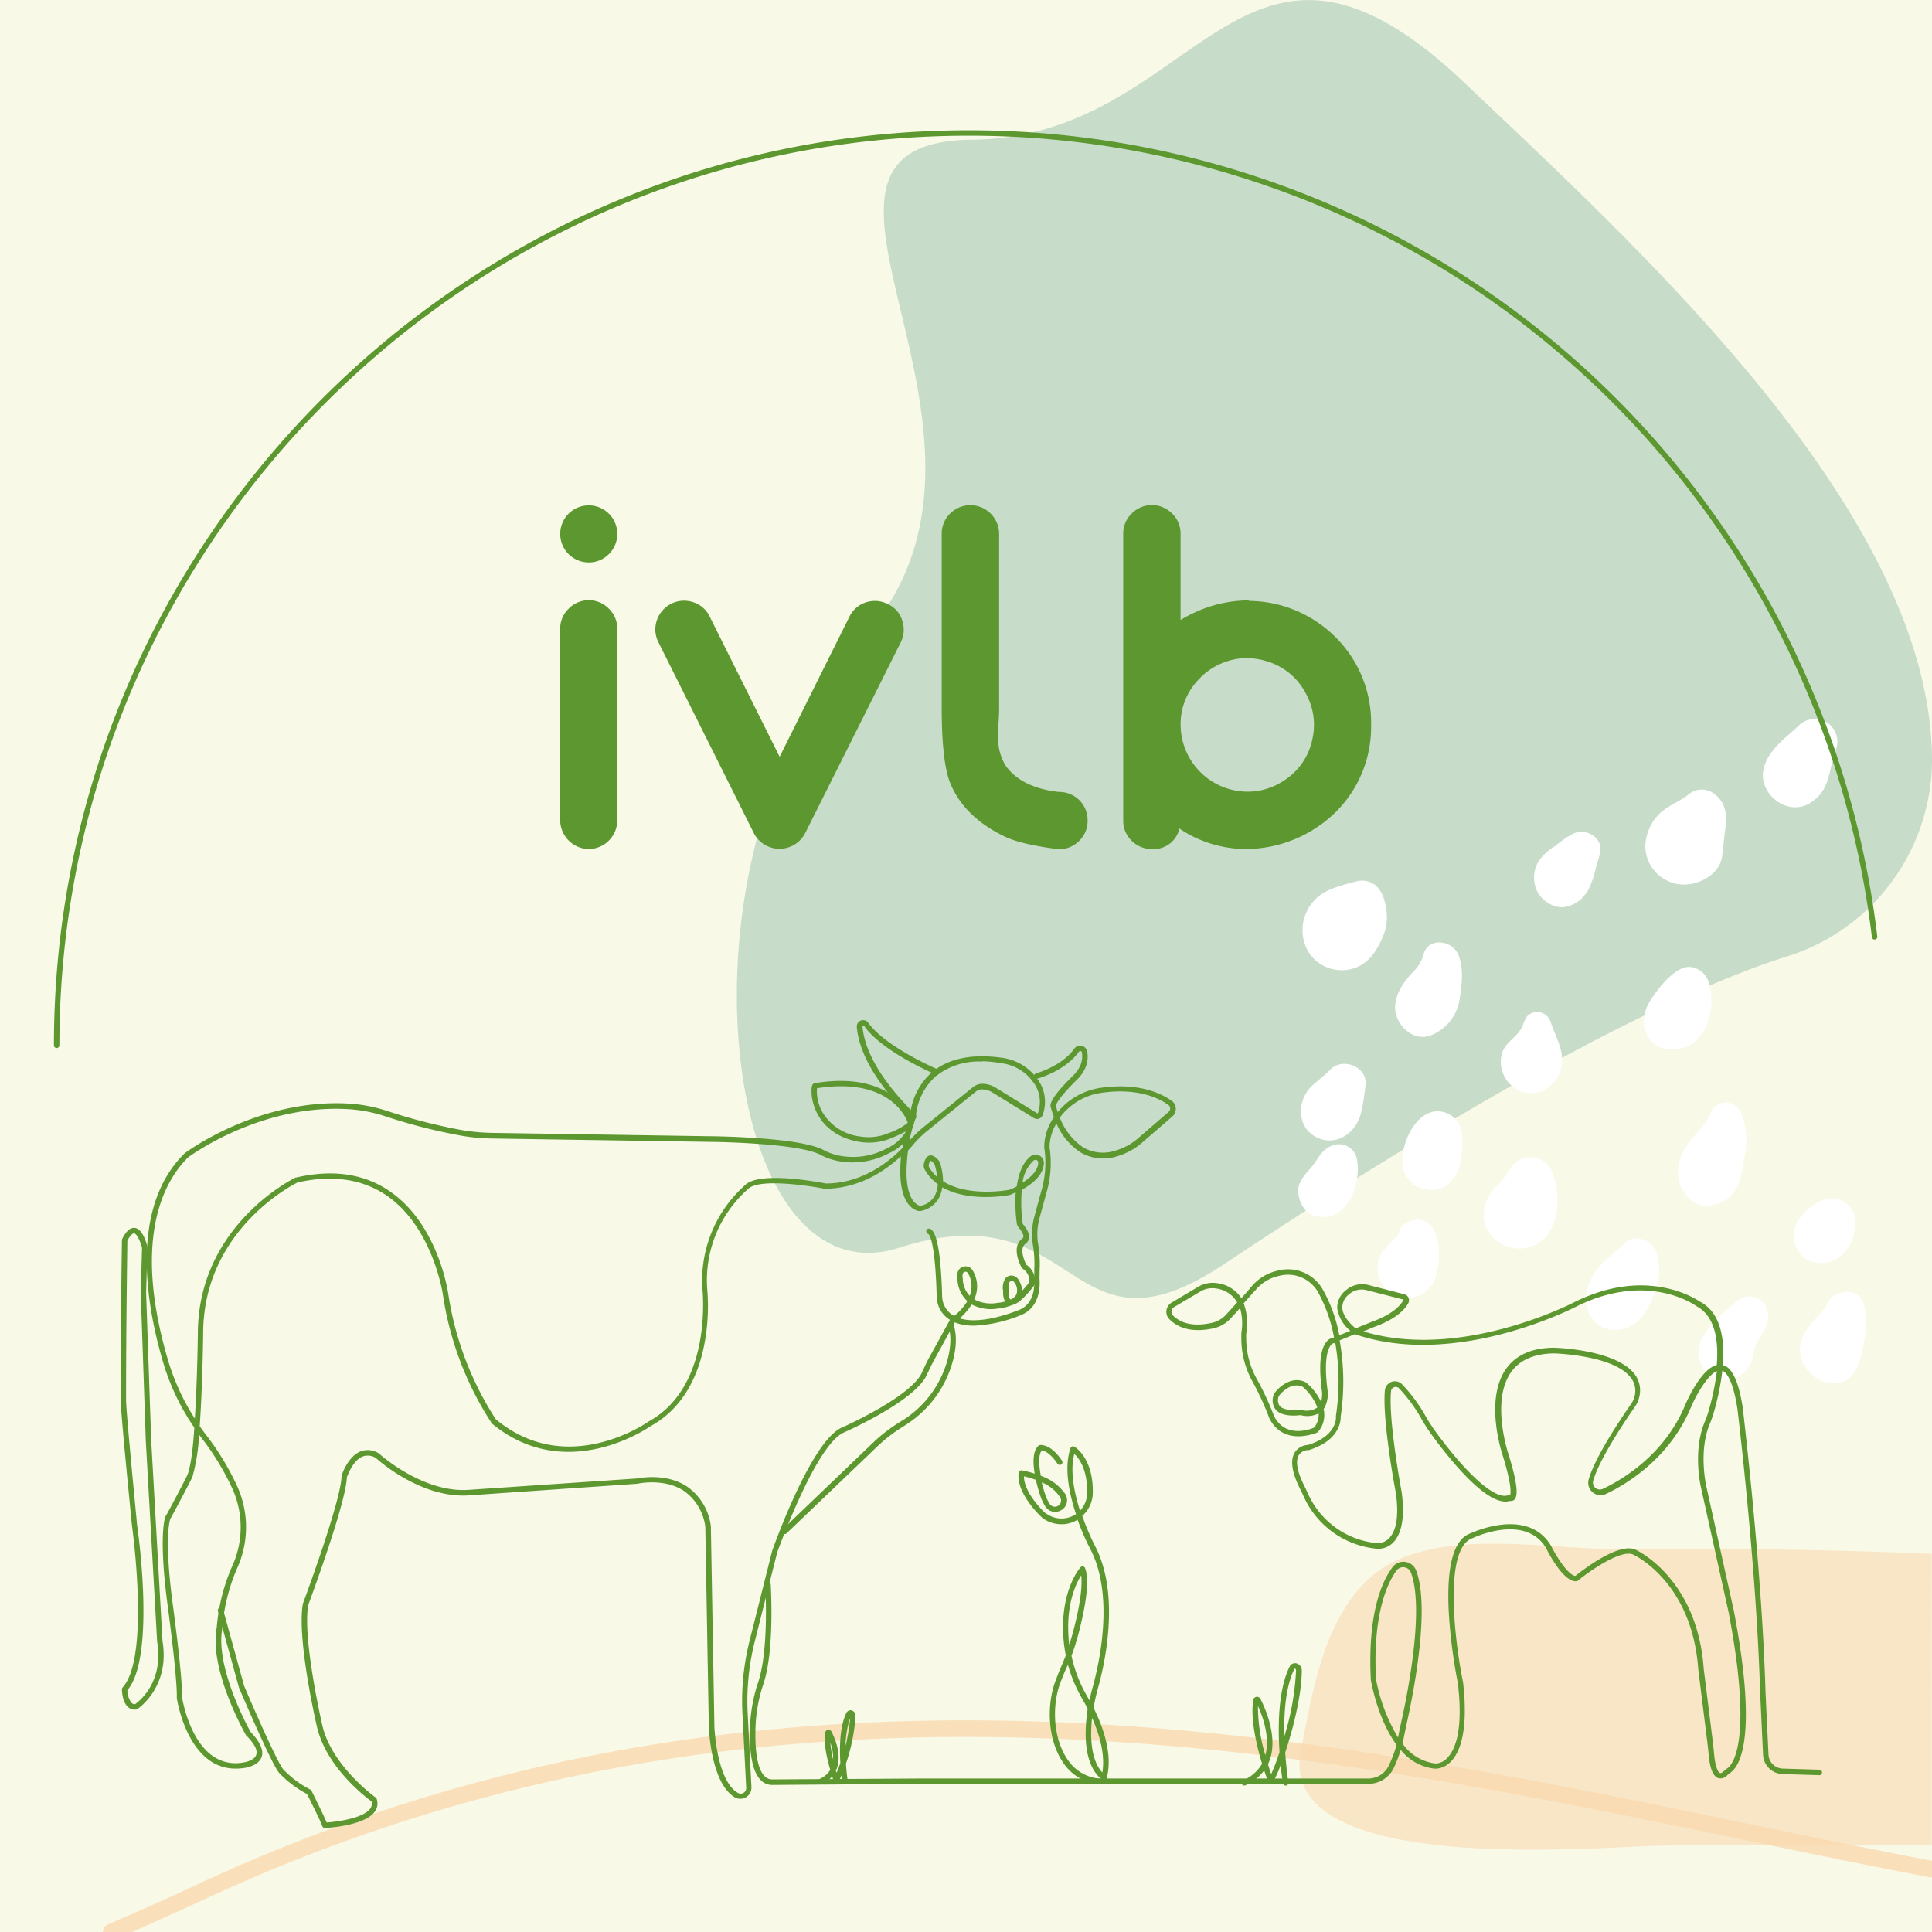 <svg id="Layer_1" data-name="Layer 1" xmlns="http://www.w3.org/2000/svg" viewBox="0 0 350 350"><defs><style>.cls-1{fill:#f9f9e8;}.cls-2{fill:#96c1ab;opacity:0.5;}.cls-2,.cls-3,.cls-6{isolation:isolate;}.cls-3,.cls-6{fill:#f8d9af;}.cls-3{opacity:0.6;}.cls-4{fill:#fff;}.cls-5{fill:#5c982f;}.cls-6{opacity:0.8;}</style></defs><rect class="cls-1" width="350" height="350"/><path id="Pfad_968" data-name="Pfad 968" class="cls-2" d="M350,137.48a37.39,37.39,0,0,1-26.29,35.79c-15.82,5-46.31,18.73-102,55.77-28.66,19.08-25.66-13.6-58.81-3S121,153.2,155.58,116.45,135,25.72,176.17,25.3s48.32-49,89.06-10.37C297.7,45.75,349.67,93,350,137.48Z"/><path id="Pfad_1087" data-name="Pfad 1087" class="cls-3" d="M274.29,335.06c11.92.19,23-.68,27-.71,16.17-.11,32.49-.1,48.66-.05V281.49c-19-.81-38.08-1-57.13-.88-13.22.11-34.26-4.47-44.94,5.49-8.19,7.64-10.15,20.64-12.22,31.1C232.84,331.61,254.73,334.76,274.29,335.06Z"/><g id="Gruppe_256" data-name="Gruppe 256"><path id="Pfad_1175" data-name="Pfad 1175" class="cls-4" d="M251.23,165.62a12.73,12.73,0,0,0-.4-2.38,5.9,5.9,0,0,0-1.31-2.56,3.94,3.94,0,0,0-3.85-1c-2.46.69-5.59,1.32-7.4,3.27a7.85,7.85,0,0,0-1.31,9.38,7.14,7.14,0,0,0,9.6,2.52,8.66,8.66,0,0,0,1.86-1.55l-.13.17a14.78,14.78,0,0,0,2.62-4.88A8.62,8.62,0,0,0,251.23,165.62Z"/><path id="Pfad_1176" data-name="Pfad 1176" class="cls-4" d="M259.19,187.57a8.39,8.39,0,0,0,5.3-7c.38-2.46.66-5.08-.24-7.47-1.07-2.84-5.63-3.48-6.42,0h0a6.84,6.84,0,0,1-2,3.12c-1.61,1.83-3.13,3.87-3.09,6.43C252.84,185.71,256,188.78,259.19,187.57Z"/><path id="Pfad_1177" data-name="Pfad 1177" class="cls-4" d="M241,193.76h0c-1,1.06-2.19,1.91-3.27,2.89-2.89,2.67-2.89,7.85,1.08,9.52,3.61,1.53,7.06-1.22,7.79-4.74a40.78,40.78,0,0,0,.79-5C247.64,193.13,243.13,191.53,241,193.76Z"/><path id="Pfad_1178" data-name="Pfad 1178" class="cls-4" d="M238.87,209.66c-.36.49-.69,1-1,1.43-1.19,1.49-2.93,2.94-2.67,5.06.23,1.86,1.18,3.68,3.17,4.16,5.72,1.37,8.43-6,7.4-10.52a3.29,3.29,0,0,0-4-2.4l-.06,0A5,5,0,0,0,238.87,209.66Z"/><path id="Pfad_1179" data-name="Pfad 1179" class="cls-4" d="M259.69,222.64c-1.37-2.64-5.65-2-6.34.83h0a.11.11,0,0,0,0,.05,1.69,1.69,0,0,0-.17.29h0c-.15.16-.29.33-.44.48a16.54,16.54,0,0,0-2.45,2.77,5.39,5.39,0,0,0,2,7.37,6,6,0,0,0,.57.28,5.11,5.11,0,0,0,4.16,0,5.63,5.63,0,0,0,3.12-3.49,12,12,0,0,0,.5-4.25A9.28,9.28,0,0,0,259.69,222.64Z"/><path id="Pfad_1180" data-name="Pfad 1180" class="cls-4" d="M280.86,211.67a4.35,4.35,0,0,0-4.79-1.89,4.29,4.29,0,0,0-2.68,2.27,19.8,19.8,0,0,1-2.75,3.32c-1.76,2.11-2.6,5.2-1,7.7a6.55,6.55,0,0,0,7.17,2.92c3.92-1,5.42-4.93,5.31-8.6A12.46,12.46,0,0,0,280.86,211.67Z"/><path id="Pfad_1181" data-name="Pfad 1181" class="cls-4" d="M260.42,201.31c-4.62,0-7.77,8.14-5.72,11.71,1.52,2.71,6,3.63,8.16,1a7.38,7.38,0,0,0,1.85-4.26c0-.28.05-.55.06-.83v0a12.28,12.28,0,0,0-.08-4.4A4.47,4.47,0,0,0,260.42,201.31Z"/><path id="Pfad_1182" data-name="Pfad 1182" class="cls-4" d="M277.7,183.45c-1.23.38-1.42,1.27-1.84,2.31-.95,2.36-3.52,3-3.91,5.7a5.86,5.86,0,0,0,2.66,5.81c3.82,2.24,8.11-.67,8.37-4.8.16-2.6-1.28-4.94-2.06-7.32A2.58,2.58,0,0,0,277.7,183.45Z"/><path id="Pfad_1183" data-name="Pfad 1183" class="cls-4" d="M287.69,161.3a18,18,0,0,0,1.51-4.45c.5-1.76,1.46-3.61-.22-5.17a3.62,3.62,0,0,0-4.19-.55,19.18,19.18,0,0,0-3.3,2.35l.44-.32a9.4,9.4,0,0,0-3.22,2.89,5.73,5.73,0,0,0,0,5.86c1.08,1.63,3.43,3,5.47,2.23a6.38,6.38,0,0,0,2.37-1.36q1.29-1.69.57-.72a1.27,1.27,0,0,0-.18.27A5.28,5.28,0,0,0,287.69,161.3Z"/><path id="Pfad_1184" data-name="Pfad 1184" class="cls-4" d="M304.21,160.2c3.1.41,7.3-1.58,7.77-5.07.09-.72.41-3.7.46-4.13,0,0,0-.06,0-.1.52-2.9.44-5.64-2.31-7.38a3.73,3.73,0,0,0-4.39.53l.25-.19c-1.8,1.44-4,2.09-5.63,3.83a8.71,8.71,0,0,0-2.3,5.56A7.05,7.05,0,0,0,304.21,160.2Z"/><path id="Pfad_1185" data-name="Pfad 1185" class="cls-4" d="M309.6,184.45a11.43,11.43,0,0,0-.05-6.48,3.91,3.91,0,0,0-3.22-2.78c-2.83-.38-6.23,4.19-7.53,6.36a7,7,0,0,0-1,3.67c-.07,1.91,1.56,4.4,3.59,4.7,2.21.33,4.13.17,5.87-1.42A9.1,9.1,0,0,0,309.6,184.45Z"/><path id="Pfad_1186" data-name="Pfad 1186" class="cls-4" d="M313.21,216.94c2.22-1.73,2.31-5,2.85-7.51a13.16,13.16,0,0,0-.55-7.6,3,3,0,0,0-5.72,0h0c-.78,1.9-2.46,3.39-3.7,5-2.41,3.15-3.07,6.95-.28,10.11C307.85,219.23,311.09,218.59,313.21,216.94Z"/><path id="Pfad_1187" data-name="Pfad 1187" class="cls-4" d="M297,224.39a3.55,3.55,0,0,0-3.12,1.22c-1.18,1.15-2.4,2.15-3.63,3.28-1.7,1.68-3.19,4.53-2.9,7,.42,3.45,2.91,5.59,6.46,4.91,3.33-.63,5-3.91,6-6.83a10.68,10.68,0,0,0,.36-6.83A3.84,3.84,0,0,0,297,224.39Z"/><path id="Pfad_1188" data-name="Pfad 1188" class="cls-4" d="M315.32,235.31a24.36,24.36,0,0,0-6.57,6.43,6.23,6.23,0,0,0-1.05,3.84,5.09,5.09,0,0,0,4.82,4.44,5.19,5.19,0,0,0,4.24-2.28c.84-1.23.82-2.77,1.36-4.11s1.75-2.55,2.09-4.16a4.2,4.2,0,0,0-.52-3.19A3.31,3.31,0,0,0,315.32,235.31Z"/><path id="Pfad_1189" data-name="Pfad 1189" class="cls-4" d="M336.77,234.72a3.61,3.61,0,0,0-3.31-.5,3.35,3.35,0,0,0-2.29,1.7,7.07,7.07,0,0,1-1.27,1.88c-.8.9-1.76,2-1.9,2.16a7.72,7.72,0,0,0-1.92,4.24,6.06,6.06,0,0,0,1.63,4.3,6.19,6.19,0,0,0,3.85,2.08,4.72,4.72,0,0,0,4-1.47,7.38,7.38,0,0,0,1.34-2.74,20.87,20.87,0,0,0,.94-9.08A4.12,4.12,0,0,0,336.77,234.72Z"/><path id="Pfad_1191" data-name="Pfad 1191" class="cls-4" d="M327.29,228.15l0,0a5.53,5.53,0,0,0,7.06-1.55,6.67,6.67,0,0,0,1.54-3.11,8.78,8.78,0,0,0,.2-2.23,4.28,4.28,0,0,0-2.58-3.84c-2.82-1.21-6.19,1.33-7.7,3.59A5.14,5.14,0,0,0,327.29,228.15Z"/><path id="Pfad_1192" data-name="Pfad 1192" class="cls-4" d="M328,145.42c2.34-1.52,3-3.37,3.58-5.92.31-1.42.82-2.78,1.17-4.19a4.1,4.1,0,0,0-6.79-3.95h0c-2.39,2.28-5.4,4.24-6.38,7.59C318.19,143.6,323.75,148.17,328,145.42Z"/></g><path class="cls-5" d="M10.26,189.86a.49.49,0,0,1-.49-.5C9.77,98,84.12,23.6,175.51,23.6A165.7,165.7,0,0,1,340.09,169.65a.49.49,0,0,1-.43.55.49.49,0,0,1-.55-.43A164.72,164.72,0,0,0,175.51,24.58C84.66,24.58,10.76,98.5,10.76,189.36A.5.5,0,0,1,10.26,189.86Z"/><g id="ivlb"><g id="Gruppe_259" data-name="Gruppe 259"><path id="Pfad_1193" data-name="Pfad 1193" class="cls-5" d="M106.64,101.89a5.17,5.17,0,1,1,3.68-1.52A5.09,5.09,0,0,1,106.64,101.89Zm5.19,46.73a5.24,5.24,0,0,1-5.19,5.2,5.28,5.28,0,0,1-5.16-5.2V113.93a5,5,0,0,1,1.52-3.64,5.07,5.07,0,0,1,7.17-.15l.15.15a5,5,0,0,1,1.51,3.64Z"/><path id="Pfad_1194" data-name="Pfad 1194" class="cls-5" d="M141.24,137.1l12.64-25.38a5,5,0,0,1,3-2.6,5.42,5.42,0,0,1,1.65-.26,4.91,4.91,0,0,1,2.34.6,4.7,4.7,0,0,1,2.59,3,5.17,5.17,0,0,1,.26,1.61,5.1,5.1,0,0,1-.56,2.33L145.83,151a5.23,5.23,0,0,1-9.23,0l-17.32-34.65a5.1,5.1,0,0,1-.56-2.33,5.17,5.17,0,0,1,.26-1.61,5.21,5.21,0,0,1,6.58-3.33,5,5,0,0,1,3,2.6Z"/><path id="Pfad_1195" data-name="Pfad 1195" class="cls-5" d="M181.94,151.52Q174.71,148,172.2,142c-1.07-2.52-1.61-7.19-1.6-14l0-31.26A5.11,5.11,0,0,1,172.15,93,5.21,5.21,0,0,1,181,96.69V128c0,.47,0,1.35-.09,2.65s-.08,2.19-.08,2.94a9.23,9.23,0,0,0,1.47,5.29q2.9,3.85,9.53,4.59a5.1,5.1,0,0,1,5.2,5v.18a5,5,0,0,1-1.52,3.68,5.09,5.09,0,0,1-3.68,1.52Q185,153,181.94,151.52Z"/><path id="Pfad_1196" data-name="Pfad 1196" class="cls-5" d="M226,108.77a.73.73,0,0,1,.35.09,22.4,22.4,0,0,1,16.11,7.1,21.81,21.81,0,0,1,5.93,15.29v.48a21.69,21.69,0,0,1-6.49,15.46,23.39,23.39,0,0,1-16.11,6.62,21.64,21.64,0,0,1-8.58-1.77,19.74,19.74,0,0,1-3.55-1.95,4.76,4.76,0,0,1-5,3.72A5.08,5.08,0,0,1,205,152.3a5,5,0,0,1-1.52-3.69V96.69A5,5,0,0,1,205,93.05a5.12,5.12,0,0,1,7.24-.11l.12.11a5,5,0,0,1,1.51,3.64v15.63a22.34,22.34,0,0,1,2.6-1.38,23.44,23.44,0,0,1,9.27-2.17Zm-8.53,14a11.58,11.58,0,0,0-3.59,8.53A12.16,12.16,0,0,0,226,143.42a11.81,11.81,0,0,0,6.58-2,11.63,11.63,0,0,0,5.2-7.66,12,12,0,0,0,.26-2.47,11.5,11.5,0,0,0-1.26-5.24,11.75,11.75,0,0,0-5.54-5.59,13.45,13.45,0,0,0-5.29-1.25A12.17,12.17,0,0,0,217.45,122.76Z"/></g></g><path class="cls-6" d="M18.65,350a1.51,1.51,0,0,1,.91-1.38c5.33-2.28,10.78-4.71,16.2-7.24C138.61,293.47,237.69,314,317.3,330.52c11.42,2.37,22.21,4.6,32.7,6.58v3l-.35,0c-10.58-2-21.45-4.25-32.95-6.63C237.52,317,139,296.61,37,344.1c-4.37,2-8.76,4-13.09,5.9Z"/><g id="Gruppe_260" data-name="Gruppe 260"><g id="Gruppe_257-2" data-name="Gruppe 257-2"><path class="cls-5" d="M42.66,320.4a8,8,0,0,1-4.83-1.58c-4.59-3.37-5.75-10.87-5.8-11.18.12-3.83-1.76-17.57-1.78-17.7-1.36-10.78-.59-14.75-.18-15.37.24-.36,3.66-6.81,3.9-7.42.56-1.38,1-4.7,1.23-8.52a41.59,41.59,0,0,1-5.63-11.77c-2.93-9.86-6.33-27.9,3.88-37.93.18-.14,13.37-10,29.85-9a27.4,27.4,0,0,1,6.88,1.34,100.37,100.37,0,0,0,13.75,3.5,36.29,36.29,0,0,0,5.22.46l39.51.61c.68,0,16.73.16,20.75,2.62a10.87,10.87,0,0,0,3.27,1,12.94,12.94,0,0,0,8-1.43A8,8,0,0,0,164,205.2l0,0c0-.06,0-.12,0-.18.15-.62.32-1.21.49-1.75.12-.35.24-.7.37-1.05a11.93,11.93,0,0,1,4-8c3-2.49,7.22-3.36,12.69-2.59a9.38,9.38,0,0,1,6.39,3.85,6.89,6.89,0,0,1,.94,6.52,1.07,1.07,0,0,1-1.36.65,1.21,1.21,0,0,1-.2-.09l-7.54-4.66a3.57,3.57,0,0,0-1.7-.53,1.71,1.71,0,0,0-1.32.4L168,204.86a18.2,18.2,0,0,0-2.55,2.49c-.26.31-.57.66-.94,1.05q-.12.84-.18,1.68c-.6,6.9,1.58,8.13,2.26,8.34a.57.57,0,0,0,.29,0,3.74,3.74,0,0,0,2.46-1.81,4.84,4.84,0,0,0,.55-2.08,8.63,8.63,0,0,1-2.36-2.64,1.51,1.51,0,0,1-.16-1.06c.22-1.07.69-1.4,1-1.49.78-.18,1.45.61,1.67.87a1.55,1.55,0,0,1,.28.52,12,12,0,0,1,.53,3.27c4.45,2.86,11.49,1.63,11.85,1.57l.11,0c.5-.21,1-.42,1.39-.65.29-2.14,1-4.22,2.45-5.41a1.55,1.55,0,0,1,1.13-.33,1.48,1.48,0,0,1,1,.56,1.5,1.5,0,0,1,.33,1c-.05,1.27-.84,3.05-4,4.8a27.71,27.71,0,0,0,.14,6,.58.58,0,0,0,.12.29,5.22,5.22,0,0,1,1,1.71,1.56,1.56,0,0,1-.57,1.75c-1.24.9-.15,3.26.08,3.73a1,1,0,0,0,.13.16,3.6,3.6,0,0,1,1.51,3.15,1.63,1.63,0,0,1-.33.77c-1.67,2.09-2.89,3.16-3.82,3.31a8.49,8.49,0,0,1-2.63.65,7.54,7.54,0,0,1-4.71-.74,11.4,11.4,0,0,1-3.07,3.21.49.49,0,0,1-.54-.82,10,10,0,0,0,2.83-3,5.63,5.63,0,0,1-1.78-3.67c-.3-1.66.32-2.28.88-2.52a1.5,1.5,0,0,1,1.89.68,5.59,5.59,0,0,1,.25,5.2,6.57,6.57,0,0,0,4.16.64,8.12,8.12,0,0,0,1.43-.25,3.46,3.46,0,0,1-.34-1.88,3,3,0,0,1,.42-2.34,1.43,1.43,0,0,1,1-.5,1.58,1.58,0,0,1,1.35.75,4.12,4.12,0,0,1,.67,2c.35-.37.74-.83,1.19-1.39a.54.54,0,0,0,.11-.26,2.61,2.61,0,0,0-1.13-2.27,1.76,1.76,0,0,1-.4-.5c-.41-.83-1.62-3.64.23-5a.56.56,0,0,0,.21-.62,4.71,4.71,0,0,0-.83-1.39,1.51,1.51,0,0,1-.36-.79,28.67,28.67,0,0,1-.2-5.6c-.28.14-.57.27-.88.4a1.15,1.15,0,0,1-.33.1c-.91.17-7.47,1.23-12.09-1.41a5.68,5.68,0,0,1-.61,1.95,4.74,4.74,0,0,1-3.07,2.29,1.47,1.47,0,0,1-.83,0c-1.12-.34-3.61-1.94-3-9.36,0-.16,0-.33,0-.49-2.81,2.61-7.56,5.87-13.82,5.87-3.25-.64-11.86-1.85-13.8,0a22.09,22.09,0,0,0-7.47,17.94,36.75,36.75,0,0,1-.44,9.92c-1.3,7.11-4.67,12.34-9.75,15.12-.1.07-15.32,10.88-28.95-.57L89,257.7a58,58,0,0,1-8.74-23c0-.13-1.77-12.28-10.17-18.09-4.38-3-9.82-3.84-16.17-2.4-1,.48-16.76,8.58-17.11,26.79,0,.58-.1,9.8-.63,17.36.32.47.66.94,1,1.39a47.83,47.83,0,0,1,5.89,9.71,18,18,0,0,1-.18,14.8A33.74,33.74,0,0,0,40.27,295c-1.31,7,4.65,17.91,5.13,18.76,1.73,1.8,2.39,3.32,2,4.53-.61,1.69-3.09,2-3.2,2A9.67,9.67,0,0,1,42.66,320.4ZM33,307.58s1.14,7.33,5.4,10.44A7.2,7.2,0,0,0,44,319.3c.57-.06,2.07-.43,2.4-1.35s-.32-2.05-1.78-3.55a.39.39,0,0,1-.08-.1c-.27-.48-6.69-11.83-5.28-19.43a34.71,34.71,0,0,1,2.74-11,17,17,0,0,0,.18-14,47.25,47.25,0,0,0-5.77-9.5c-.12-.16-.23-.32-.35-.47a33.77,33.77,0,0,1-1.2,7.64c-.28.68-3.74,7.21-4,7.6,0,0-1.17,2.81.33,14.69.08.56,1.91,13.95,1.79,17.77Zm56.77-50.51c13,10.89,27.6.55,27.74.44,11.71-6.41,9.75-23.93,9.73-24.11a23.12,23.12,0,0,1,7.8-18.76c2.64-2.51,13.34-.48,14.55-.24,6.55,0,11.4-3.87,13.91-6.45l.12-.78a8.52,8.52,0,0,1-2.57,1.74,13.81,13.81,0,0,1-8.52,1.53,11.49,11.49,0,0,1-3.62-1.09c-3.82-2.34-20.12-2.49-20.28-2.49l-39.51-.61a37.22,37.22,0,0,1-5.38-.48,101,101,0,0,1-13.89-3.53,26.85,26.85,0,0,0-6.64-1.3c-16.1-1-29,8.63-29.13,8.73-4.18,4.11-10.27,14.43-3.59,36.91A41.13,41.13,0,0,0,35.3,257c.47-7.4.55-15.9.55-16,.38-19.31,17.55-27.61,17.72-27.69l.1,0c6.66-1.52,12.39-.67,17,2.54,8.76,6.06,10.5,18.24,10.57,18.76A57.46,57.46,0,0,0,89.79,257.07Zm93.49-25h0a.43.43,0,0,0-.34.15c-.12.14-.3.51-.19,1.49a1.13,1.13,0,0,1,0,.26c0,.72.1,1.34.32,1.43h.07a2.18,2.18,0,0,0,1-.87,2.27,2.27,0,0,0-.37-2.21A.51.51,0,0,0,183.28,232.05Zm-8.34-1.67a.58.58,0,0,0-.19,0c-.33.14-.44.6-.3,1.36a1.25,1.25,0,0,1,0,.19,4.59,4.59,0,0,0,1.24,2.8,4.67,4.67,0,0,0-.32-4.11A.55.55,0,0,0,174.94,230.38Zm12.65-20.27a.57.57,0,0,0-.33.11,6.66,6.66,0,0,0-2,4c1.8-1.13,2.79-2.36,2.85-3.59a.55.55,0,0,0-.48-.55Zm-19,.18h0s-.2.16-.32.73a.6.6,0,0,0,.06.37,7.34,7.34,0,0,0,1.47,1.82,11.8,11.8,0,0,0-.44-2.19.85.85,0,0,0-.1-.19C168.83,210.31,168.62,210.29,168.6,210.29Zm9.38-18a12.6,12.6,0,0,0-8.39,2.63,11,11,0,0,0-3.65,7.41,1,1,0,0,1,0,.17c-.13.35-.26.71-.38,1.07s-.32,1.07-.47,1.67-.21.92-.3,1.39a19.66,19.66,0,0,1,2.58-2.5l8.87-7.16a2.71,2.71,0,0,1,2-.64,4.53,4.53,0,0,1,2.15.68l7.53,4.65a.08.08,0,0,0,.12,0,5.91,5.91,0,0,0-.81-5.61,8.34,8.34,0,0,0-5.72-3.45A24.73,24.73,0,0,0,178,192.25Z"/><path class="cls-5" d="M157.39,207a10.7,10.7,0,0,1-1.69-.14c-6.87-1.16-8.69-6.34-8.69-9.22,0-.92.17-1.35.59-1.41h0c7.72-1.3,12.17.69,14.55,2.58a10.09,10.09,0,0,1,3.38,4.56.44.44,0,0,1,0,.37c-.13.24-.52,1-4.06,2.44A10.28,10.28,0,0,1,157.39,207ZM148,197.15a7.8,7.8,0,0,0,1,4.34,9.16,9.16,0,0,0,6.81,4.39,9.32,9.32,0,0,0,5.19-.62,11.93,11.93,0,0,0,3.46-1.85C164,202,160.65,195.14,148,197.15Z"/><path class="cls-5" d="M165.46,202.77a.46.46,0,0,1-.34-.15c-7.67-7.52-9.62-13.16-9.9-16.58a1.13,1.13,0,0,1,.45-1,1.16,1.16,0,0,1,1.61.22c3.09,4.4,12.55,8.45,12.65,8.49a.5.5,0,0,1,.26.65.5.5,0,0,1-.65.26c-.4-.17-9.82-4.2-13-8.82a.17.17,0,0,0-.22,0,.15.15,0,0,0-.07.14c.27,3.23,2.15,8.63,9.61,15.94a.49.49,0,0,1,0,.7A.47.47,0,0,1,165.46,202.77Z"/><path class="cls-5" d="M176.42,240.16c-2.24,0-4.39-.58-5.73-2.33a5.18,5.18,0,0,1-1-3c-.2-7.91-1-11.1-1.56-11.3a.5.5,0,0,1-.29-.64.47.47,0,0,1,.62-.29c1.28.45,2,4.56,2.22,12.21a4.13,4.13,0,0,0,.83,2.44c3.32,4.34,13.16,0,13.26,0,2.37-1.07,2.65-3.69,2.6-5.16,0-.75,0-1.44,0-2.12a19.91,19.91,0,0,0-.25-4.43,11.91,11.91,0,0,1,.26-5.11c.8-3,1.24-4.6,1.3-4.79a18.13,18.13,0,0,0,.49-7.79,9.51,9.51,0,0,1,1.21-4.58c.17-.31.36-.61.55-.91a16.12,16.12,0,0,1-.56-1.75c-.13-.31-.51-1.31,4-5.72a6.12,6.12,0,0,0,1.07-1.36,4.1,4.1,0,0,0,.54-2.92.34.34,0,0,0-.12-.18.29.29,0,0,0-.24,0,.3.3,0,0,0-.2.13c-2.46,3.44-7.25,4.78-7.46,4.83a.49.49,0,0,1-.6-.34.49.49,0,0,1,.34-.61c.05,0,4.67-1.3,6.91-4.45a1.3,1.3,0,0,1,2.34.48,5.06,5.06,0,0,1-.66,3.61,6.92,6.92,0,0,1-1.24,1.57c-2.88,2.82-3.83,4.37-3.76,4.72,0,0,.11.45.33,1.09a12.35,12.35,0,0,1,7.92-4.41c6.84-.95,10.9,1.07,12.71,2.36a2.15,2.15,0,0,1,.32.29,1.82,1.82,0,0,1-.19,2.56l-5.49,4.75a12.05,12.05,0,0,1-4.48,2.45,8.15,8.15,0,0,1-6.59-.65,11.83,11.83,0,0,1-4.44-5.29c0,.09-.1.19-.16.28a8.62,8.62,0,0,0-1.09,4,19.1,19.1,0,0,1-.52,8.15c0,.1-.21.71-1.3,4.75a11,11,0,0,0-.24,4.7,21.26,21.26,0,0,1,.27,4.65c0,.65-.05,1.31,0,2,.06,1.72-.28,4.8-3.18,6.1A24.93,24.93,0,0,1,176.42,240.16ZM192,202.46a11.33,11.33,0,0,0,4.28,5.43,7.21,7.21,0,0,0,5.82.55,11,11,0,0,0,4.1-2.25l5.49-4.75a.81.81,0,0,0,.29-.56.79.79,0,0,0-.2-.6.61.61,0,0,0-.15-.13c-1.69-1.21-5.5-3.1-12-2.19A11.34,11.34,0,0,0,192,202.46Z"/><path class="cls-5" d="M58.85,331.15a.5.5,0,0,1-.46-.32C58,329.72,56,325.78,55.62,325a19.23,19.23,0,0,1-5.07-3.84c-1.48-1.81-7-14.85-7.25-15.41l-3.83-13.89a.49.49,0,0,1,.34-.6.49.49,0,0,1,.61.34l3.81,13.83c1.57,3.68,5.92,13.69,7.06,15.08a17.9,17.9,0,0,0,4.93,3.68.56.56,0,0,1,.21.22c.09.18,2.07,4.14,2.75,5.75,2.08-.14,6.69-.8,7.9-2.53a1.5,1.5,0,0,0,.24-1.27c-1.15-.84-8.24-6.29-9.9-13.54-.15-.64-3.67-15.9-2.55-22.29.09-.26,6.83-18.34,7-23a.51.51,0,0,1,0-.13c0-.14,1.12-3.55,3.48-4.48a3.68,3.68,0,0,1,3.28.38l.09.07c.07.07,7.74,7,16,6.54l30.67-2.07c.13,0,5.13-1.15,9.09,1.47a10.32,10.32,0,0,1,4.3,7.2l.64,36.32c0,.09.39,9.67,4.21,11.94a1,1,0,0,0,1.55-.94l-.68-13.39a44.69,44.69,0,0,1,1.3-13.23l4.09-16.28c.3-.85,7-19.66,12.51-22.26.14-.06,12.57-5.55,14.61-10,.47-1,.9-2,1.4-2.86l3.85-7a.48.48,0,0,1,.67-.19.49.49,0,0,1,.19.67l-3.84,7c-.48.87-.91,1.78-1.38,2.79-2.18,4.76-14.57,10.23-15.09,10.46-5.15,2.42-11.9,21.45-12,21.64l-4.09,16.24a44,44,0,0,0-1.27,12.94l.68,13.39a2,2,0,0,1-.27,1.12,2,2,0,0,1-1.23.93,2,2,0,0,1-1.53-.21c-4.29-2.54-4.68-12.35-4.69-12.76l-.64-36.25a9.36,9.36,0,0,0-3.86-6.48c-3.61-2.39-8.36-1.33-8.41-1.31L84.8,270.91c-8.45.48-16-6.14-16.7-6.77a2.69,2.69,0,0,0-2.38-.29c-1.77.69-2.73,3.37-2.88,3.79-.22,4.9-6.74,22.39-7,23.13-1.07,6.1,2.52,21.66,2.56,21.81,1.68,7.35,9.58,13,9.66,13.06a.44.44,0,0,1,.18.26,2.49,2.49,0,0,1-.33,2.28c-1.83,2.6-8.72,2.95-9,3Z"/><path class="cls-5" d="M142.14,277.9a.51.51,0,0,1-.36-.15.5.5,0,0,1,0-.7l16.45-15.76a28.81,28.81,0,0,1,4.51-3.5L164,257a18.79,18.79,0,0,0,7.67-10.72c1-3.84.2-5.8.19-5.82a.48.48,0,0,1,.25-.64.5.5,0,0,1,.65.24c0,.09,1,2.26-.14,6.48a19.8,19.8,0,0,1-8.06,11.28c-.42.28-.86.57-1.31.85a27.38,27.38,0,0,0-4.34,3.39l-16.46,15.76A.48.48,0,0,1,142.14,277.9Z"/><path class="cls-5" d="M24.45,309.72a1.87,1.87,0,0,1-1.26-.48c-1.07-.95-1.1-3-1.1-3.22a.51.51,0,0,1,.13-.33c5-5.46,1.73-29,1.7-29.23-.09-.86-2.06-20.58-2.06-22.86,0-14.91.23-28.81.23-28.95a.5.5,0,0,1,.05-.21c.72-1.43,1.46-2.07,2.27-2,1.47.18,2.18,2.92,2.3,3.46a.59.59,0,0,1,0,.13l-.24,8.2.92,26.64,2.05,36.45c1.4,8.38-4.5,12.26-4.56,12.3a.38.38,0,0,1-.21.07Zm-1.37-3.52a3.74,3.74,0,0,0,.76,2.3.85.85,0,0,0,.63.23c.76-.53,5.22-4,4-11.29l-2.06-36.52-.91-26.68.23-8.16c-.26-1.09-.9-2.58-1.44-2.65-.25,0-.69.32-1.22,1.35,0,1.36-.23,14.63-.23,28.82,0,2.23,2,22.54,2,22.74C25,277.3,28.23,300.16,23.08,306.2Z"/><path class="cls-5" d="M148.75,323.19a.49.49,0,0,1-.45-.29.48.48,0,0,1,.24-.65,4.17,4.17,0,0,0,1.87-1.62c-.57-1.94-1.24-4.82-.92-6.75a.75.75,0,0,1,.26-.41.55.55,0,0,1,.45-.09.61.61,0,0,1,.43.32c.59,1.14,1.87,4.06,1,6.58-.06.15-.11.3-.18.44s.08.28.12.41c.24-.58.47-1.16.67-1.75-.17-2.76-.13-6.59,1.08-9.05a.85.85,0,0,1,.95-.48,1,1,0,0,1,.72,1,33.88,33.88,0,0,1-1.74,8.67c.12,1.79.32,3.08.33,3.11a.5.5,0,0,1-.41.57.49.49,0,0,1-.57-.41c0-.07-.08-.5-.15-1.17-.16.37-.32.74-.49,1.1a.49.49,0,0,1-.47.29.5.5,0,0,1-.44-.32l-.3-.86a5.33,5.33,0,0,1-1.81,1.33A.54.54,0,0,1,148.75,323.19Zm1.67-7.49a20.57,20.57,0,0,0,.51,3.06A8.16,8.16,0,0,0,150.42,315.7Zm3.56-4.37a15.63,15.63,0,0,0-.79,4.9A32.08,32.08,0,0,0,154,311.33Z"/><path class="cls-5" d="M232.89,323.47a.49.49,0,0,1-.48-.41c0-.17-.23-1.42-.41-3.29a24.59,24.59,0,0,1-1.38,3.11.51.51,0,0,1-.47.25.49.49,0,0,1-.42-.32c0-.11-.33-.9-.71-2.08a8.62,8.62,0,0,1-3.39,2.69.49.49,0,0,1-.42-.89,7.35,7.35,0,0,0,3.43-3c-1-3.28-2.15-8.26-1.6-11.56a.65.65,0,0,1,.28-.45.69.69,0,0,1,.52-.12.68.68,0,0,1,.5.37c.77,1.49,3.18,6.7,1.71,11a8.86,8.86,0,0,1-.34.85c.21.7.41,1.32.57,1.79.46-1,1-2.39,1.52-4-.31-4.7-.25-11.26,1.81-15.44a1.07,1.07,0,0,1,1.22-.64,1.31,1.31,0,0,1,1,1.32c0,4.14-1.47,10.25-3,14.83.21,3.11.56,5.37.57,5.43a.48.48,0,0,1-.41.56Zm-5-14.37a30.83,30.83,0,0,0,1.34,8.88C230.12,314.78,228.78,311,227.91,309.1Zm6.69-6.82s-.09.08-.11.11c-1.58,3.21-1.9,8-1.81,12.2a47.33,47.33,0,0,0,2.13-11.94c0-.25-.14-.36-.2-.37Zm-7.14,5.9Z"/></g><g id="Gruppe_258-2" data-name="Gruppe 258-2"><path class="cls-5" d="M139.92,323.36a2.88,2.88,0,0,1-2.16-.93c-1.44-1.5-2.07-4.8-1.88-9.82a28.81,28.81,0,0,1,1.47-7.85c2-6,1.29-17.51,1.28-17.62a.5.5,0,1,1,1-.07c0,.48.73,11.81-1.33,18a27.23,27.23,0,0,0-1.42,7.57c-.18,4.67.37,7.82,1.6,9.1a1.93,1.93,0,0,0,1.45.62l26.22-.16h81.71a4.13,4.13,0,0,0,3.67-2.22A22.09,22.09,0,0,0,253,316.1c-3.42-4.65-4.59-11.37-4.66-11.79-.58-11.62,1.8-17.48,3.9-20.37a2.5,2.5,0,0,1,1.14-.86,2.47,2.47,0,0,1,3.18,1.46c2.63,7-.69,23.14-1.77,27.92l-.39,1.86c-.09.52-.19,1-.32,1.54a8.54,8.54,0,0,0,6,3.62,3.06,3.06,0,0,0,2.19-1.11c1.38-1.48,2.83-5,1.84-13.4a99.28,99.28,0,0,1-1.63-12.52c-.5-8.73.85-13.68,4-14.7,0,0,10.21-4.88,14.5,2.27,1.14,2.28,3.21,5.37,4.41,5.47,1.25-1,7.86-6.15,10.88-4.75.1,0,11.23,5.1,12.38,21.63l1.6,12.84c.11.82.19,1.65.27,2.48.19,2.21.67,3.36,1.07,3.51.2.08.5-.16.66-.31s.49-.41.75-.6c.81-.59,4.65-4.77.14-28.29l-5-22.57c-.06-.26-1.5-6.57.68-11.82a15.88,15.88,0,0,0,.56-1.5,46.26,46.26,0,0,0,1.65-7.72c-1.67.72-3.69,4.19-4.69,6.53-3.94,9.5-12.1,14.17-15.42,15.73a2.27,2.27,0,0,1-1.58.13,2.24,2.24,0,0,1-1.53-2.78c1.17-4.15,6.16-11.49,7.67-13.64a4.12,4.12,0,0,0,.69-1.61,3.89,3.89,0,0,0-.83-3.29c-3.23-4-13.77-4.28-13.87-4.28-3.57.06-6.18,1.21-7.74,3.42-3.68,5.23-.49,14.77-.45,14.86,2,6.42,1.55,7.79,1,8.27a.9.9,0,0,1-.74.17c-3.81,1.2-10.42-6.86-14.06-11.82a32.13,32.13,0,0,1-1.84-2.8,27.9,27.9,0,0,0-4.24-5.82.85.85,0,0,0-1.1,0,.82.82,0,0,0-.3.56c-.52,5.3,1.92,18.24,1.94,18.38.58,4.46,0,7.51-1.6,9.09a3.73,3.73,0,0,1-3.07,1.06,16.19,16.19,0,0,1-13.09-9.44c-.22-.49-.45-1-.69-1.45-1.47-2.95-1.78-5.16-.93-6.54a3,3,0,0,1,2.39-1.35c5.36-1.69,5.08-5,5.07-5.16a.29.29,0,0,1,0-.13,41.5,41.5,0,0,0-.12-13.2l-.13.05a.39.39,0,0,1-.18,0,1,1,0,0,0-.51.38c-.52.66-1.29,2.57-.6,8a5.26,5.26,0,0,1-.69,3.58,4.66,4.66,0,0,1-1,4.09.55.55,0,0,1-.17.14c-.06,0-5.94,2.64-8.63-2.5a53.63,53.63,0,0,0-2.92-6.44,16.16,16.16,0,0,1-2.19-7.78c0-.46,0-.91,0-1.34a10.11,10.11,0,0,0-.23-4.49c-.69.77-1.29,1.42-1.71,1.88a6,6,0,0,1-3.1,1.79c-4.37.95-6.75-.38-8-1.66a1.6,1.6,0,0,1-.28-.35,1.94,1.94,0,0,1,.69-2.65l4.77-2.84a5.21,5.21,0,0,1,3.49-.68,6.08,6.08,0,0,1,4.23,2.51l.15.22c.6-.68,1.23-1.41,1.86-2.15a8.53,8.53,0,0,1,4.73-2.85,7.23,7.23,0,0,1,8.22,3.54,27,27,0,0,1,2.93,8.17l2-.81a6.57,6.57,0,0,1-2.38-4.09,4,4,0,0,1,1.6-3.28,4.47,4.47,0,0,1,4-.94l6.56,1.69a1.11,1.11,0,0,1,.81,1.36,1,1,0,0,1-.1.27c-.67,1.19-2.28,2.89-6.13,4.27l-2,.83c17.79,5.39,38.15-5.26,38.36-5.37,13.59-6.68,22.57,0,22.66,0,3.79,2,4.46,6.86,4.1,11.48,1.7.4,2.88,3,3.62,7.78,0,.29,3.43,28.36,4.11,51.39l.54,11.38a2.67,2.67,0,0,0,2.64,2.54l6.58.2a.5.5,0,0,1,.48.51.48.48,0,0,1-.51.48l-6.58-.2a3.65,3.65,0,0,1-3.59-3.48l-.54-11.39c-.68-23-4.07-51-4.11-51.3-.8-5.22-2-6.6-2.73-6.91a45.76,45.76,0,0,1-1.7,8.07,15.35,15.35,0,0,1-.59,1.6c-2.05,4.94-.64,11.15-.63,11.21l5,22.59c4.38,22.87,1.09,28.1-.53,29.29-.23.17-.45.35-.66.53a1.57,1.57,0,0,1-1.69.5c-.91-.35-1.48-1.81-1.69-4.34-.08-.82-.16-1.63-.27-2.45l-1.6-12.87c-1.11-15.93-11.7-20.78-11.8-20.82-2.21-1-8,3.06-10,4.72a.47.47,0,0,1-.26.11c-2.26.25-5-4.94-5.51-6-3.81-6.34-13.16-1.87-13.26-1.83-5.52,1.79-3.16,19.49-1.78,26.16,1,8.86-.59,12.64-2.14,14.27a4,4,0,0,1-2.95,1.37,9.15,9.15,0,0,1-6.21-3.41,23.27,23.27,0,0,1-1.31,3.39,5.1,5.1,0,0,1-4.55,2.76H166.14Zm114.27-39.45a1.37,1.37,0,0,0-.52.1,1.5,1.5,0,0,0-.68.51c-1.64,2.26-4.31,7.81-3.72,19.68a32.36,32.36,0,0,0,4,10.58l.12-.64c.13-.64.26-1.27.4-1.9,1.07-4.71,4.34-20.62,1.81-27.36a1.48,1.48,0,0,0-.78-.83A1.51,1.51,0,0,0,254.19,283.91Zm-11.3-27.36c0,.58.06,4.34-5.82,6.16l-.15,0a2,2,0,0,0-1.63.9c-.45.74-.65,2.31,1,5.57.24.49.47,1,.7,1.48a15.25,15.25,0,0,0,12.32,8.88,2.78,2.78,0,0,0,2.27-.82c1-.93,2-3.12,1.3-8.21-.1-.51-2.49-13.18-2-18.62a1.82,1.82,0,0,1,.66-1.23,1.8,1.8,0,0,1,2.43.09,28.51,28.51,0,0,1,4.4,6,32.06,32.06,0,0,0,1.77,2.7c5.83,7.94,10.84,12.31,13.08,11.42a.47.47,0,0,1,.33,0c.12-.25.42-1.54-1.3-7.14-.14-.4-3.38-10.1.58-15.74,1.75-2.49,4.63-3.78,8.55-3.84.47,0,11.12.33,14.63,4.65a4.85,4.85,0,0,1,1,4.09,5.18,5.18,0,0,1-.86,2c-1.47,2.12-6.39,9.34-7.52,13.34a1.25,1.25,0,0,0,.86,1.56,1.28,1.28,0,0,0,.88-.07c3.22-1.52,11.12-6,14.93-15.22.31-.73,2.9-6.57,5.71-7.21.35-4.33-.25-8.84-3.66-10.65-.16-.11-8.68-6.39-21.68,0-.21.11-21.78,11.4-40.23,5.06l-2.75,1.12A42.61,42.61,0,0,1,242.89,256.55ZM225.3,236.11a10.53,10.53,0,0,1,.47,5.47,11.15,11.15,0,0,0,0,1.19,15.09,15.09,0,0,0,2.06,7.31,52.74,52.74,0,0,1,3,6.51c2.08,4,6.46,2.37,7.21,2.05a3.62,3.62,0,0,0,.84-2.58,4.59,4.59,0,0,1-3.28.3c-.61.09-3.32.38-4.5-1a2.77,2.77,0,0,1-.29-2.83.33.33,0,0,1,.07-.13c.87-1.22,3.17-3.21,5.64-2l.09.07a10.08,10.08,0,0,1,2.71,3.5,5,5,0,0,0,.14-2.12c-.58-4.53-.28-7.49.9-8.83a1.78,1.78,0,0,1,1.07-.64l.24-.1a27.29,27.29,0,0,0-2.82-8.06,6.26,6.26,0,0,0-7.14-3.08,7.58,7.58,0,0,0-4.21,2.52C226.71,234.5,226,235.34,225.3,236.11Zm10.24,19.26h.11a3.32,3.32,0,0,0,3-.39,9.42,9.42,0,0,0-2.65-3.74c-2.15-1-4,1.24-4.31,1.64a1.86,1.86,0,0,0,.13,1.81c.77.91,2.92.79,3.69.67Zm11.14-21.76a3.46,3.46,0,0,0-2.26.84,3.07,3.07,0,0,0-1.25,2.48c.09,1.67,1.76,3.18,2.42,3.72l3-1.22c3.77-1.35,5.13-3,5.61-3.83a.14.14,0,0,0-.08-.2l-6.57-1.68A3.24,3.24,0,0,0,246.68,233.61Zm-27.05-.24a4.18,4.18,0,0,0-2.17.6l-4.78,2.83a1,1,0,0,0-.33,1.31.67.67,0,0,0,.12.16c1.06,1.11,3.15,2.24,7.07,1.38a5,5,0,0,0,2.58-1.49l2-2.21a4,4,0,0,0-.27-.44,5.13,5.13,0,0,0-3.58-2.09A3.49,3.49,0,0,0,219.63,233.37Z"/></g></g><g id="Gruppe_262" data-name="Gruppe 262"><path class="cls-5" d="M199.69,323.26h0a8.77,8.77,0,0,1-7.16-4.05c-2.84-4.23-2.85-10.48-1.4-14.46.39-1.08.72-1.92,1-2.56s.66-1.53.95-2.31a25.34,25.34,0,0,1-.42-3c-.67-8.61,2.93-12.78,3.08-12.95a.5.5,0,0,1,.46-.16.49.49,0,0,1,.37.31c.75,1.9.37,5.8-1.12,11.61a43.26,43.26,0,0,1-1.34,4.28,25,25,0,0,0,2.88,7.41c.12.21.25.43.38.67.17-.84.38-1.68.61-2.51,1-3.63,4-16.18-.39-24.78a44,44,0,0,1-2.38-5.45,5.48,5.48,0,0,1-3.07.82,5.68,5.68,0,0,1-3.09-1l-.17-.11c-.08-.06-4.86-4.38-4.34-8.23a.5.5,0,0,1,.2-.33.48.48,0,0,1,.37-.09,16.84,16.84,0,0,1,2.33.6c-.33-2-.36-4.12.69-5.07a.55.55,0,0,1,.24-.12c.2,0,1.91-.26,4,2.79a.5.5,0,1,1-.83.55c-1.35-2-2.44-2.32-2.81-2.36-.64.78-.54,2.68-.17,4.6a8.93,8.93,0,0,1,4.45,3.33,2.15,2.15,0,0,1,.24,1.59,2.11,2.11,0,0,1-1,1.3,2.1,2.1,0,0,1-2.9-.71,8.85,8.85,0,0,1-.87-1.84,28.56,28.56,0,0,1-.82-2.94,19.81,19.81,0,0,0-2.16-.64c0,3.17,3.92,6.73,4,6.77l.08,0a4.7,4.7,0,0,0,5.35.07c-1.25-3.75-2.21-8.42-1-11.95a.49.49,0,0,1,.71-.26c.14.08,3.46,2.09,3.33,8.4a5.71,5.71,0,0,1-1.91,4.15,47.18,47.18,0,0,0,2.4,5.61c4.58,8.93,1.52,21.79.47,25.51a35,35,0,0,0-.82,3.65c1.72,3.44,3.5,8.38,2.4,12.67a.49.49,0,0,1-.28.33l-.11,0a.49.49,0,0,1-.41.77Zm-6.23-21.7c-.14.34-.29.68-.44,1-.28.62-.6,1.44-1,2.5-1.36,3.74-1.35,9.61,1.3,13.57a7.75,7.75,0,0,0,6.18,3.61c-.91-.67-3.65-3.4-2.58-11.76,0-.3.09-.6.13-.91-.32-.64-.65-1.22-.94-1.73A25.77,25.77,0,0,1,193.46,301.56Zm4.38,9.66c-.69,6.31.95,8.94,1.86,9.89C200.25,317.81,199.15,314.15,197.84,311.22Zm-2-25.79c-1,1.58-2.72,5.34-2.25,11.36,0,.39.07.77.12,1.16.27-.83.52-1.67.74-2.52C195.64,290.89,196.12,287.42,195.87,285.43Zm-1.23-22c-.8,3.05,0,7,1.05,10.25a4.73,4.73,0,0,0,1.28-3.13C197.05,266.24,195.48,264.18,194.64,263.39Zm-5.88,5.17c.19.78.41,1.53.63,2.16a7.75,7.75,0,0,0,.77,1.65,1.13,1.13,0,0,0,.7.51,1.11,1.11,0,0,0,.85-.13,1.12,1.12,0,0,0,.38-1.54A7.23,7.23,0,0,0,188.76,268.56Z"/></g></svg>